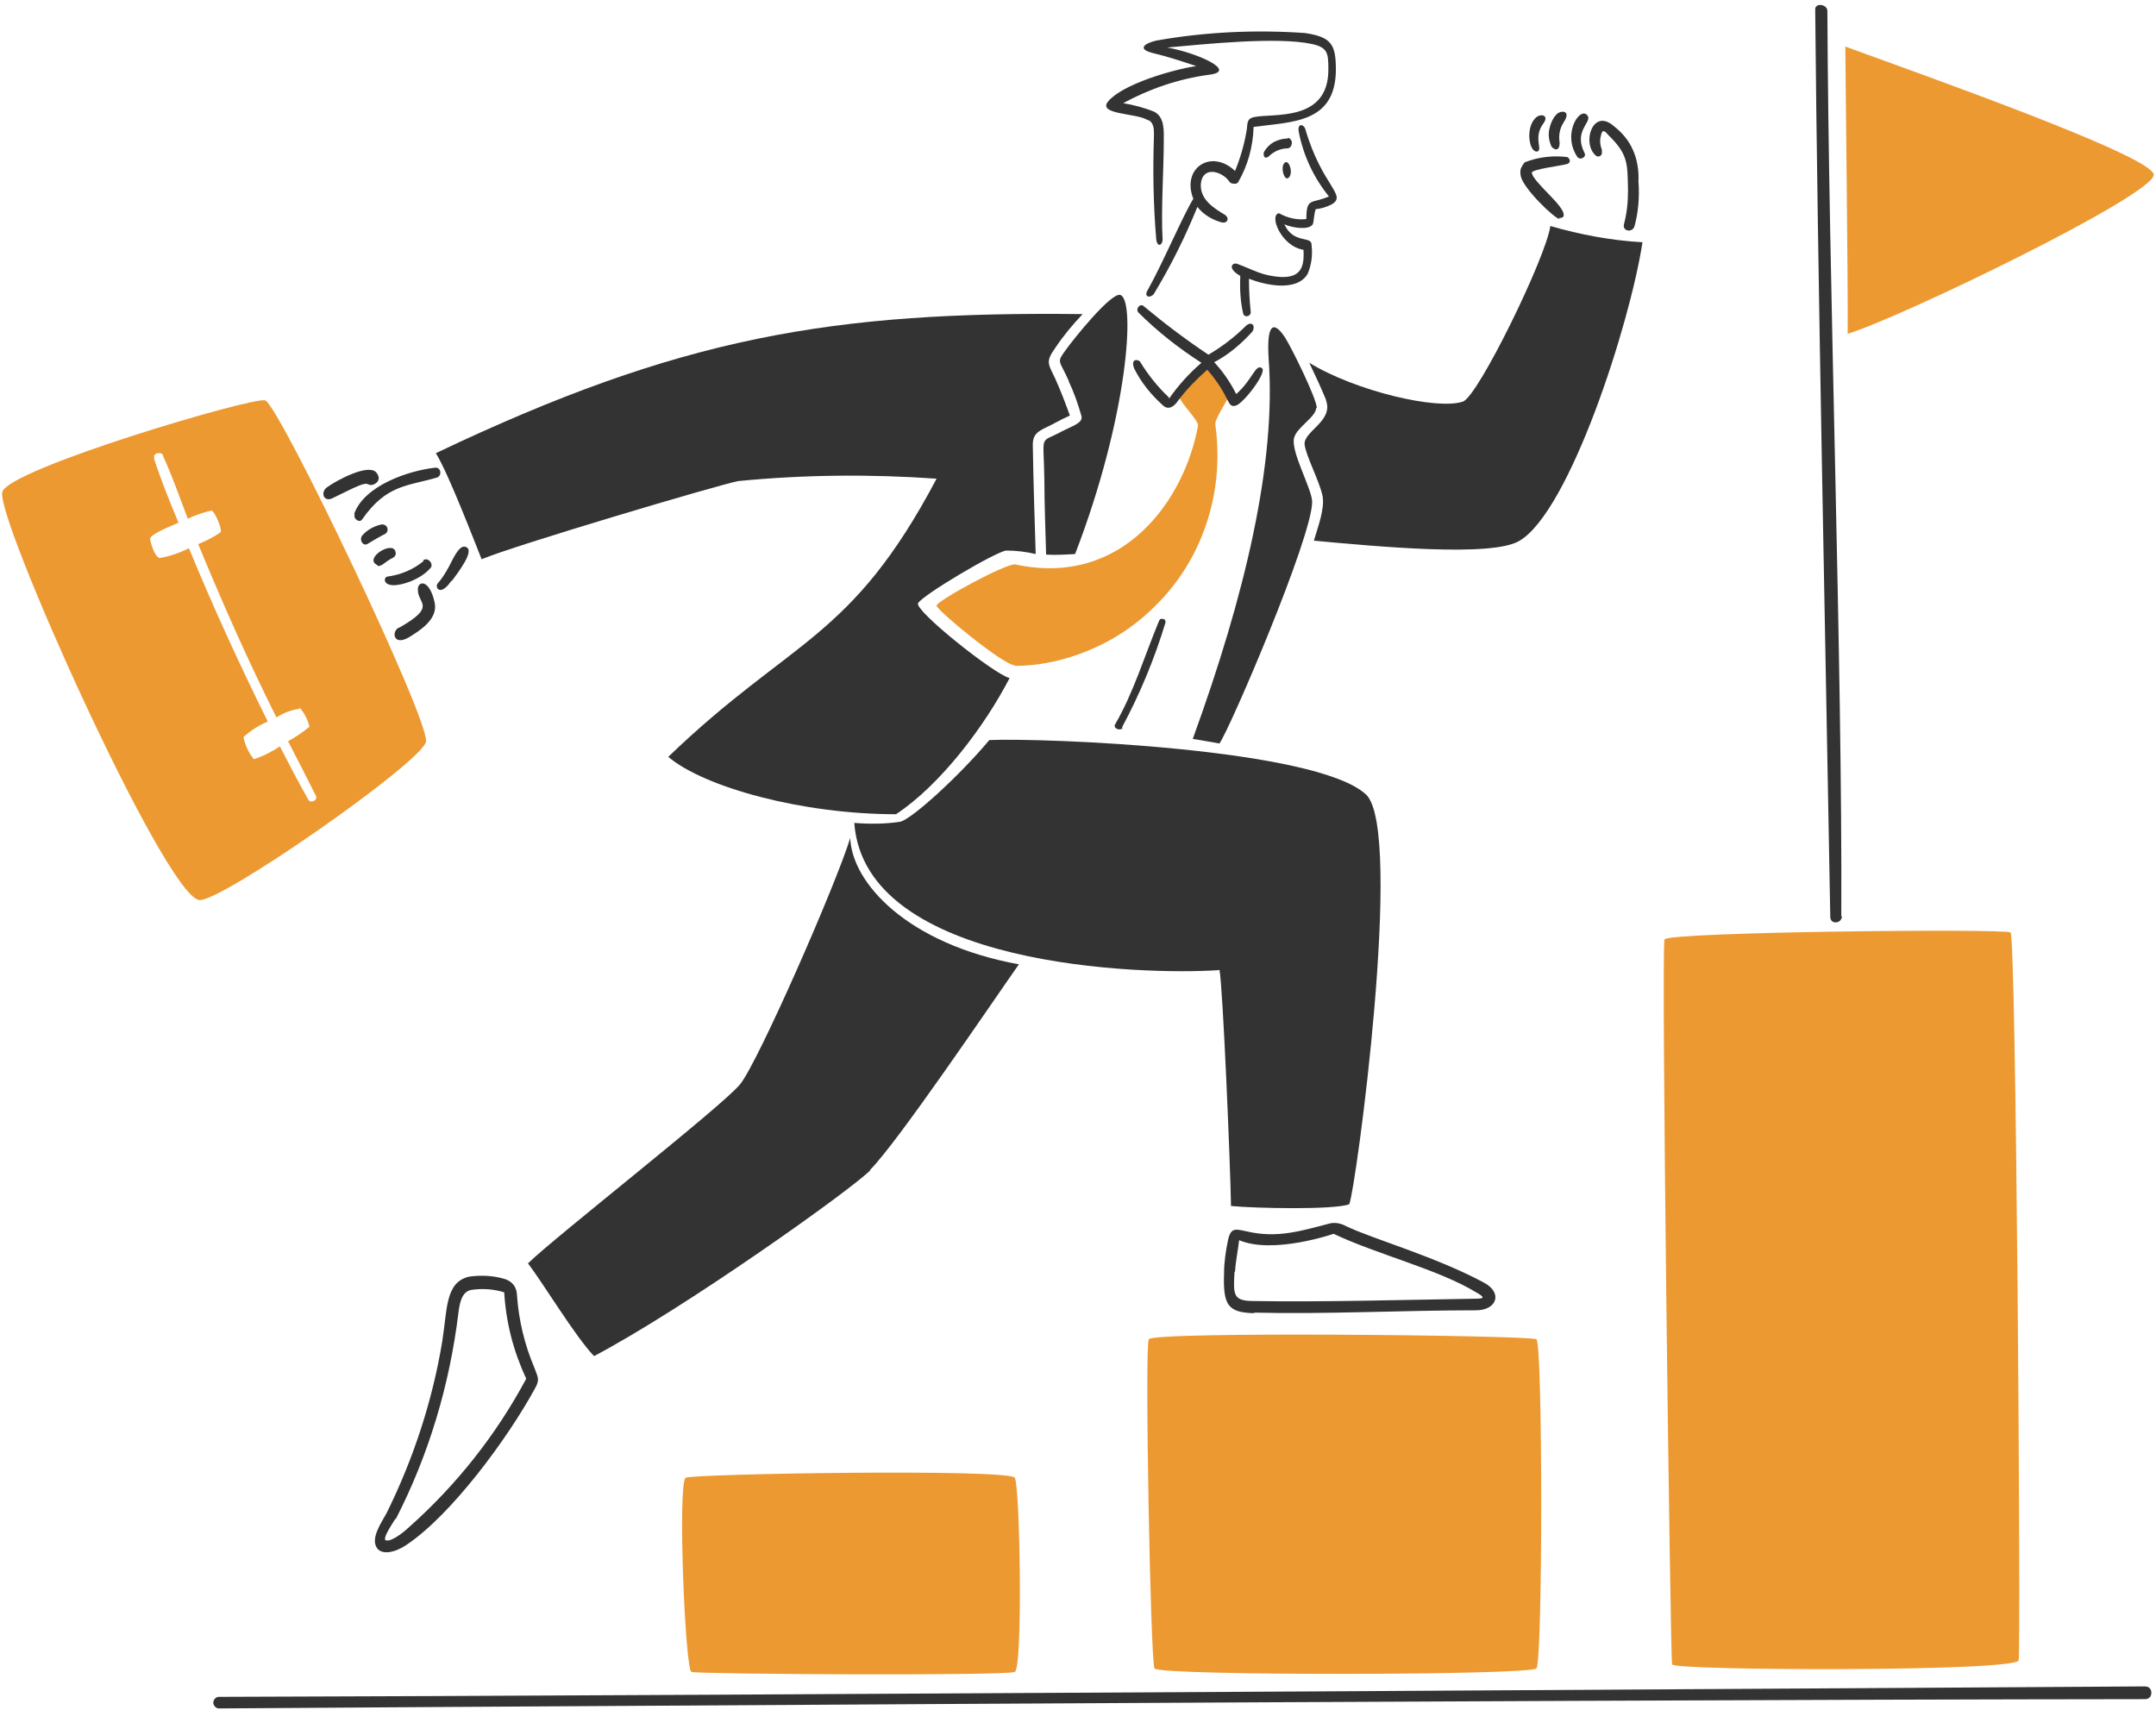 <?xml version="1.0" encoding="UTF-8"?>
<svg id="Camada_1" xmlns="http://www.w3.org/2000/svg" version="1.1" viewBox="0 0 372 295">
  <!-- Generator: Adobe Illustrator 29.5.1, SVG Export Plug-In . SVG Version: 2.1.0 Build 141)  -->
  <defs>
    <style>
      .st0 {
        fill: #ed9931;
      }

      .st1 {
        fill: #333;
      }
    </style>
  </defs>
  <path class="st0" d="M175.1,114.9c5,0,10-1.3,14.6-3.5,4.6-2.2,8.6-5.4,11.9-9.3,3.3-3.9,5.7-8.5,7.1-13.5,1.4-5,1.7-10.2,1-15.3-.2-.9,2-4,2.9-6-1-1.8-2.4-3.3-4.1-4.4-1.9,1.6-3.6,3.3-5.2,5.1.1,1.4,3.6,4.5,3.4,5.5-2.3,12.7-12.9,27.9-31.5,23.9-1.5-.3-13.6,6.3-13.6,7.1s11.7,10.4,13.5,10.3Z"/>
  <path class="st0" d="M45.7,69.1c-1.5-.8-44.3,11.8-45.3,15.8-1.2,4.4,27.8,69.1,33.9,70.4,3.4.7,38.4-23.7,39.2-27.3.7-3.6-25-57.4-27.7-58.9ZM51.7,122.1c.8.9,1.4,2.1,1.7,3.3-1.1.9-2.4,1.8-3.7,2.5,1.6,3.1,3.2,6.2,4.8,9.4.4.8-.9,1.4-1.3.7-1.7-3-3.3-6.1-4.9-9.2-1.4.9-2.9,1.7-4.5,2.2-.9-1.1-1.5-2.4-1.8-3.8,1.2-1.1,2.6-2,4.2-2.7-4.9-9.9-9.4-19.7-13.6-29.9-1.6.8-3.3,1.4-5.1,1.7-.9-.4-1.5-2.6-1.6-3.3,0-.7,2.3-1.7,4.9-2.8-1.5-3.6-3-7.3-4.2-11,0-.2,0-.4,0-.6.1-.2.3-.3.5-.4.2,0,.4,0,.6,0,.2,0,.4.2.4.4,1.6,3.5,2.9,7.2,4.3,10.9,1.3-.6,2.7-1.1,4.1-1.4.6.2,1.8,3.1,1.6,3.7-1.2.9-2.5,1.5-3.9,2.1,4.3,10.4,8.5,19.9,13.5,29.9,1.2-.8,2.6-1.3,4-1.5h0Z"/>
  <path class="st0" d="M318.4,8.1c0,3.8.5,43.1.4,49.5,9.2-2.8,53.4-24.2,52.8-27.5-.5-3.3-40.2-17.3-53.3-22.1Z"/>
  <path class="st0" d="M118.3,255c-1.4,1-.1,33.1,1,33.5,1.1.4,54.4.7,55.8,0,1.4-.7.9-31.9,0-33.5-.9-1.6-55.8-.7-56.8,0Z"/>
  <path class="st0" d="M198.2,231.1c-.7,1.8.3,55.5,1,56.8.7,1.3,64.7,1.2,65.9,0,1.1-1.2,1.1-56,0-56.8-1.1-.7-66.3-1.4-66.9,0Z"/>
  <path class="st0" d="M287.2,162.1c-.6,1.3,1,123.4,1.3,125.1.2,1.1,59.4,1.3,59.8-.7.4-1.9-.4-124.9-1.4-125.6-1-.7-59.1-.1-59.7,1.2Z"/>
  <path class="st1" d="M37.8,292.8c-.3,0-.5.1-.7.3-.2.2-.3.5-.3.7s.1.5.3.7c.2.2.4.3.7.3,0,0,222.1-1.5,332.3-1.6.3,0,.6-.1.8-.3.2-.2.3-.5.3-.8s-.1-.6-.3-.8c-.2-.2-.5-.3-.8-.3.2,0-253.2,1.6-332.3,1.8Z"/>
  <path class="st1" d="M227.2,70.4c0-1.6-4.4-10.5-5.5-12.2-2-3-3.2-2.3-2.8,3.8,1.3,17.8-4,40.5-13.1,65.5,1.1.2,3.7.6,4.6.8,1.8-2.5,16-35.6,16-41.7,0-2.2-3.8-8.8-3.1-11.1.5-1.8,3.7-3.5,3.8-5.1Z"/>
  <path class="st1" d="M150.1,201.9c4.8-4.8,21.2-29.1,25.7-35.5-19.2-3.5-28.8-14-29.1-21.8-2.4,7.9-15.9,38.7-19,42.5-3.1,3.8-31.9,26.3-36.6,30.9,2.6,3.4,8.2,12.7,11.4,16,15.4-8.1,44.4-28.7,47.7-32.1Z"/>
  <path class="st1" d="M210.4,167.3c.6,2.8,1.9,34.2,2,40.8,4,.4,17.8.7,20.4-.3,1.1-2.3,9.5-64.5,2.9-70.7-8.6-8-55.8-9.8-65-9.4-5,6-13.4,13.7-15.4,14.1-2.6.4-5.3.4-7.9.2,1.8,24.9,49.8,26.3,62.9,25.4Z"/>
  <path class="st1" d="M228.8,69.1c1.3,3.6-3.9,5.3-3.7,7.6.2,1.9,2.6,6.4,3.1,8.9.4,2.2-.8,5.3-1.5,7.7,11,1,30.8,2.9,35.5,0,8.6-5.1,19-37.2,21.2-51.5-5.4-.3-10.7-1.3-15.9-2.8-.7,5.3-12.5,29.5-15.1,30.3-4.4,1.5-18.5-1.8-26.5-6.7,1,2.1,2,4.2,2.9,6.4Z"/>
  <path class="st1" d="M184.4,65.8c.9,1.9,1.6,3.9,2.2,6,.3,1.2-1.6,1.7-3.5,2.7-3.9,2.1-3,.1-2.9,8.5,0,4.2.2,8.5.3,12.7,1.7.1,3.3,0,5-.1,9.1-23.6,10.5-43.9,7.8-44.7-1.6-.5-8.2,7.8-9.2,9.2-1.9,2.6-1.4,1.8.3,5.6Z"/>
  <path class="st1" d="M127.5,83c11.3-1.1,22.7-1.2,34.1-.4-14.8,28-25,27.5-46.3,48,6.3,5.3,23.2,9.9,39.3,9.9,7.7-5.1,15.3-15.2,19.6-23.5-2.6-.6-16.4-11.6-15.8-12.9.6-1.3,13.2-8.8,15.2-9.1,1.7,0,3.4.2,5.1.6-.2-6.3-.4-12.6-.5-18.9,0-2.3,1.6-2.5,3.8-3.7.9-.5,1.7-.9,2.6-1.3-.8-2.2-1.6-4.3-2.5-6.3-1.2-2.6-1.8-2.9,0-5.4,1.4-2.1,3-4,4.7-5.8-43.2-.5-69.4,3.9-111.6,24,2.2,3.5,7,16.1,7.9,18.3,5.7-2.4,40.4-12.7,44.3-13.5Z"/>
  <path class="st1" d="M201.7,68.6c-1.9-1.8-3.6-3.9-5-6.2-.3-.4-1.7-.6-1,1.2,1.2,2.4,2.9,4.5,4.9,6.3.9.9,1.9.4,2.7-.8,1.5-2,3.2-3.7,5-5.3,4.1,4.7,3.3,6.6,4.9,6.2,1.3-.3,5.6-5.9,4.5-6.5-1.1-.7-1.5,1.9-4.4,4.5-1-2-2.3-3.9-3.8-5.5,2.5-1.3,4.7-3.2,6.6-5.3.6-1.1-.2-1.8-1.1-1-1.9,1.9-4.1,3.6-6.5,5-3.9-2.6-7.6-5.4-11.2-8.4-.6-.5-1.4.5-.9,1.1,3.3,3.3,7,6.2,10.9,8.7-2.1,1.8-4,3.9-5.6,6.2Z"/>
  <path class="st1" d="M193.6,125.5c3.1-5.8,5.6-11.8,7.5-18.1,0-.1,0-.3-.1-.4,0-.1-.2-.2-.3-.2-.1,0-.3,0-.4,0-.1,0-.2.1-.3.3-2.5,6-4.4,12.4-7.6,17.9-.4.7.9,1.2,1.3.6Z"/>
  <path class="st1" d="M198.3,20.8c.9.6.8,1.8.8,2.8-.2,5.9-.1,11.8.4,17.7.2,1.5,1.1,1,1.1,0-.3-4.7.2-12.3.2-16.8,0-1.9.2-4.2-1.6-5.2-1.7-.7-3.6-1.2-5.4-1.5,4.6-2.5,9.6-4.2,14.8-4.9,5.1-.6-2.1-3.8-7.2-4.7,6.7-.6,19-1.9,25-.6,2.7.6,2.8,1.6,2.8,4.4,0,9.1-9.5,7.5-12.8,8.2-1.4.3-1.1,1.2-1.3,2.3-.4,2.4-1.1,4.8-2,7-4.1-3.9-9.3-.5-7.2,4.8-1.8,2.9-5.4,11.4-7.9,15.8-.7,1.2.5,1.4,1.1.6,2.9-4.8,5.4-9.8,7.5-15,1.1,1.4,2.7,2.3,4.3,2.7,1,.1,1.2-.8.5-1.3-2-1.2-4.4-2.7-4.2-5.4.3-3.1,3.6-2.2,4.9-.4,0,.1.2.2.3.3.1,0,.3.1.4.1.1,0,.3,0,.4,0,.1,0,.3-.1.4-.2,1.7-2.9,2.6-6.2,2.7-9.6,6.6-.9,14.1-.6,14.2-9.8,0-4.5-.8-5.7-5.3-6.4-8.6-.6-17.2-.2-25.7,1.3-2.1.5-3.4,1.5-.4,2.2,2.5.6,4.9,1.4,7.3,2.2-4,.6-12.7,3.1-15.2,6.1-1.9,2.3,4.9,2,6.8,3.2Z"/>
  <path class="st1" d="M222.2,23.9c-.8,0-1.6.2-2.4.6-.7.4-1.3,1-1.7,1.7-.2.5,0,1.4.8.8.9-.9,2.1-1.4,3.3-1.4.2,0,.4-.2.5-.3.1-.2.2-.4.2-.6,0-.2,0-.4-.2-.6-.1-.2-.3-.3-.5-.3Z"/>
  <path class="st1" d="M214,47.5c-.1,2.2,0,4.5.5,6.6.2.8,1.4.5,1.3-.3-.2-1.9-.3-3.8-.3-5.7,2.8,1.1,8.2,2.3,10.1-.8.7-1.6.9-3.3.7-5,.1-1.7-3.1-.1-4.7-3.6,1.2.6,4.8,1.2,5-.3.1-.8.2-1.6.4-2.3,1-.1,1.9-.4,2.7-.8,2.9-1.6-1.6-3.1-4.5-13.1-.3-.8-1.4-1-1.1.6.8,4.1,2.6,7.9,5.2,11.1-3,1.3-3.9.1-3.9,3.9-1.6.2-3.3-.2-4.7-1-1.8.2.3,5.7,4.2,6.3.2,3-.5,4.8-3.8,4.7-3.4-.2-4.7-1.2-7.7-2.3-.8-.2-1.7.8.6,2.1Z"/>
  <path class="st1" d="M222.3,30.7c.9-.7.2-3-.5-2.7-1,.4-.3,3.3.5,2.7Z"/>
  <path class="st1" d="M269,37.6c0,0,.2,0,.3,0,0,0,.2,0,.3-.1,0,0,.1-.1.2-.2,0,0,0-.2,0-.3-.1-1.7-5.3-5.6-5.5-7.2,0-.6,5.1-1.2,6.1-1.5.7-.2.5-1,0-1.2-2.5-.3-5,0-7.3.9-.3.3-.5.7-.7,1.1-.1.4-.1.8,0,1.3.4,2.1,5.8,7.3,6.7,7.4Z"/>
  <path class="st1" d="M269.1,24.6c-.2-1.2,0-2.4.7-3.5,1.4-2.1-.5-2.1-1.2-1.4-.7.7-1.1,1.7-1.3,2.7-.2,1,0,2,.4,2.9.3.4,1.4,1.1,1.4-.7Z"/>
  <path class="st1" d="M265.3,26.1c.9-.3-.8-2.4,1-4.8,1.1-1.5-.6-1.8-1.4-.9-1.8,1.8-1,6.3.5,5.7Z"/>
  <path class="st1" d="M276.4,25.9c-.3-.8-.4-1.6-.2-2.4.3-1.6.9-.6,1.4-.1,3.4,3.3,3.2,5,3.3,9.5,0,2-.2,3.9-.7,5.8-.3,1.2,1.4,1.5,1.8.4.7-2.5.9-5.2.7-7.8.1-1.8-.2-3.7-.9-5.3-.7-1.7-1.9-3.1-3.3-4.2-3.7-3.3-5.6,2.9-3.2,5,.1.1.2.2.4.2.1,0,.3,0,.4-.1.1,0,.2-.2.3-.4,0-.1,0-.3,0-.4Z"/>
  <path class="st1" d="M273.4,26.4c-1.9-3.7,1.1-5.2.6-6.3-1.1-2.1-4.6,2.7-1.9,6.9.5.8,1.7.1,1.3-.6Z"/>
  <path class="st1" d="M73.1,96.8c-1.8,1.5-4,2.4-6.3,2.7-.9.3-.6,2.6,4.1.8,1.2-.5,2.4-1.2,3.3-2.2.8-.7-.4-2.1-1.2-1.4Z"/>
  <path class="st1" d="M61.2,88.7c-.3.9.9,1.6,1.3.9,4.2-6,7.8-5.7,12.9-7.2.9-.3.7-1.8-.3-1.7-4.6.5-12.3,3.1-14,8Z"/>
  <path class="st1" d="M78,100.2c1.1-1.5,3.7-4.9,2.6-5.7-1.1-.8-2.1,1.2-3.1,3.2-.6,1.1-1.2,2.1-2,3-.5.6.4,2.4,2.4-.5Z"/>
  <path class="st1" d="M65.8,90.5c-1.3.3-2.4.9-3.3,1.9-.6.8.2,2,1,1.4,1-.6,2-1.2,3-1.7.7-.5.4-1.7-.7-1.6Z"/>
  <path class="st1" d="M68.8,108.3c-1.3.7-.9,3.2,1.7,1.7,2-1.2,5.1-3.2,4.5-6-.9-4.2-3-3.8-2.9-2.2,0,2.4,3.3,2.8-3.2,6.5Z"/>
  <path class="st1" d="M65.1,97.6c.6.3,1.3-.6,2.4-1.2.5-.2,1-.6.7-1.3-.6-1.8-5.5,1.3-3.1,2.4Z"/>
  <path class="st1" d="M57.5,85.9c4.3-2.1,5.4-2.7,6.1-2.3.7.4,2.6-.6,1.3-2.1-1.4-1.5-6.7,1.3-8.5,2.6-1.2.9-.5,2.7,1.1,1.8Z"/>
  <path class="st1" d="M216.3,226.5c12.7.3,25.6-.4,38.4-.4,3.5,0,4.7-3,1.3-4.8-8.4-4.5-19.1-7.5-23.7-9.7-.9-.5-1.9-.7-2.8-.5-5,1.3-9.1,2.6-14.3,1.4-1.9-.4-2.8-.8-3.3,1.4-.4,1.9-.7,3.9-.7,5.8-.2,5.6.7,6.8,5.3,6.9ZM213.1,219.4c.1-1.8.5-3.6.7-5.4,5.9,2.5,16.3-1.1,16.3-1.1,7.6,3.6,18,6.1,24.6,10.1,1.6.9,1.4,1.1-.2,1.1-12.5.2-26.4.6-38.2.4-3.6,0-3.5-1.1-3.3-5h0Z"/>
  <path class="st1" d="M70.1,266.6c7.8-5.2,17.5-18.4,22.2-27,.9-1.6.5-1.9-.1-3.6-1.7-4-2.7-8.2-3-12.5,0-.6-.2-1.3-.6-1.8-.4-.5-.9-.8-1.5-1-2-.6-4.1-.7-6.2-.4-4.1,1-3.7,5.6-4.6,11.2-1.7,10.3-5,20.3-9.6,29.6-.8,1.5-2.9,4.4-1.6,6.1.8,1,2.7.9,5-.6ZM68.3,262.1c5.7-11.1,9.3-23.2,10.8-35.6.2-1.5.5-3.5,2.1-3.9,1.9-.3,3.9-.2,5.8.4.3,5.2,1.6,10.2,3.8,14.9-5.2,9.7-12,18.3-20.2,25.6-.4.4-2.9,2.6-4,2.3-.8-.2,1.4-3.3,1.6-3.7Z"/>
  <path class="st1" d="M317.7,158.1c.2-44-2.2-109.2-2.4-156.2,0-1.2-2.2-1.5-2.1-.2.4,45.2,1.8,111,2.6,156.5,0,1.4,2,1.2,2-.1Z"/>
</svg>